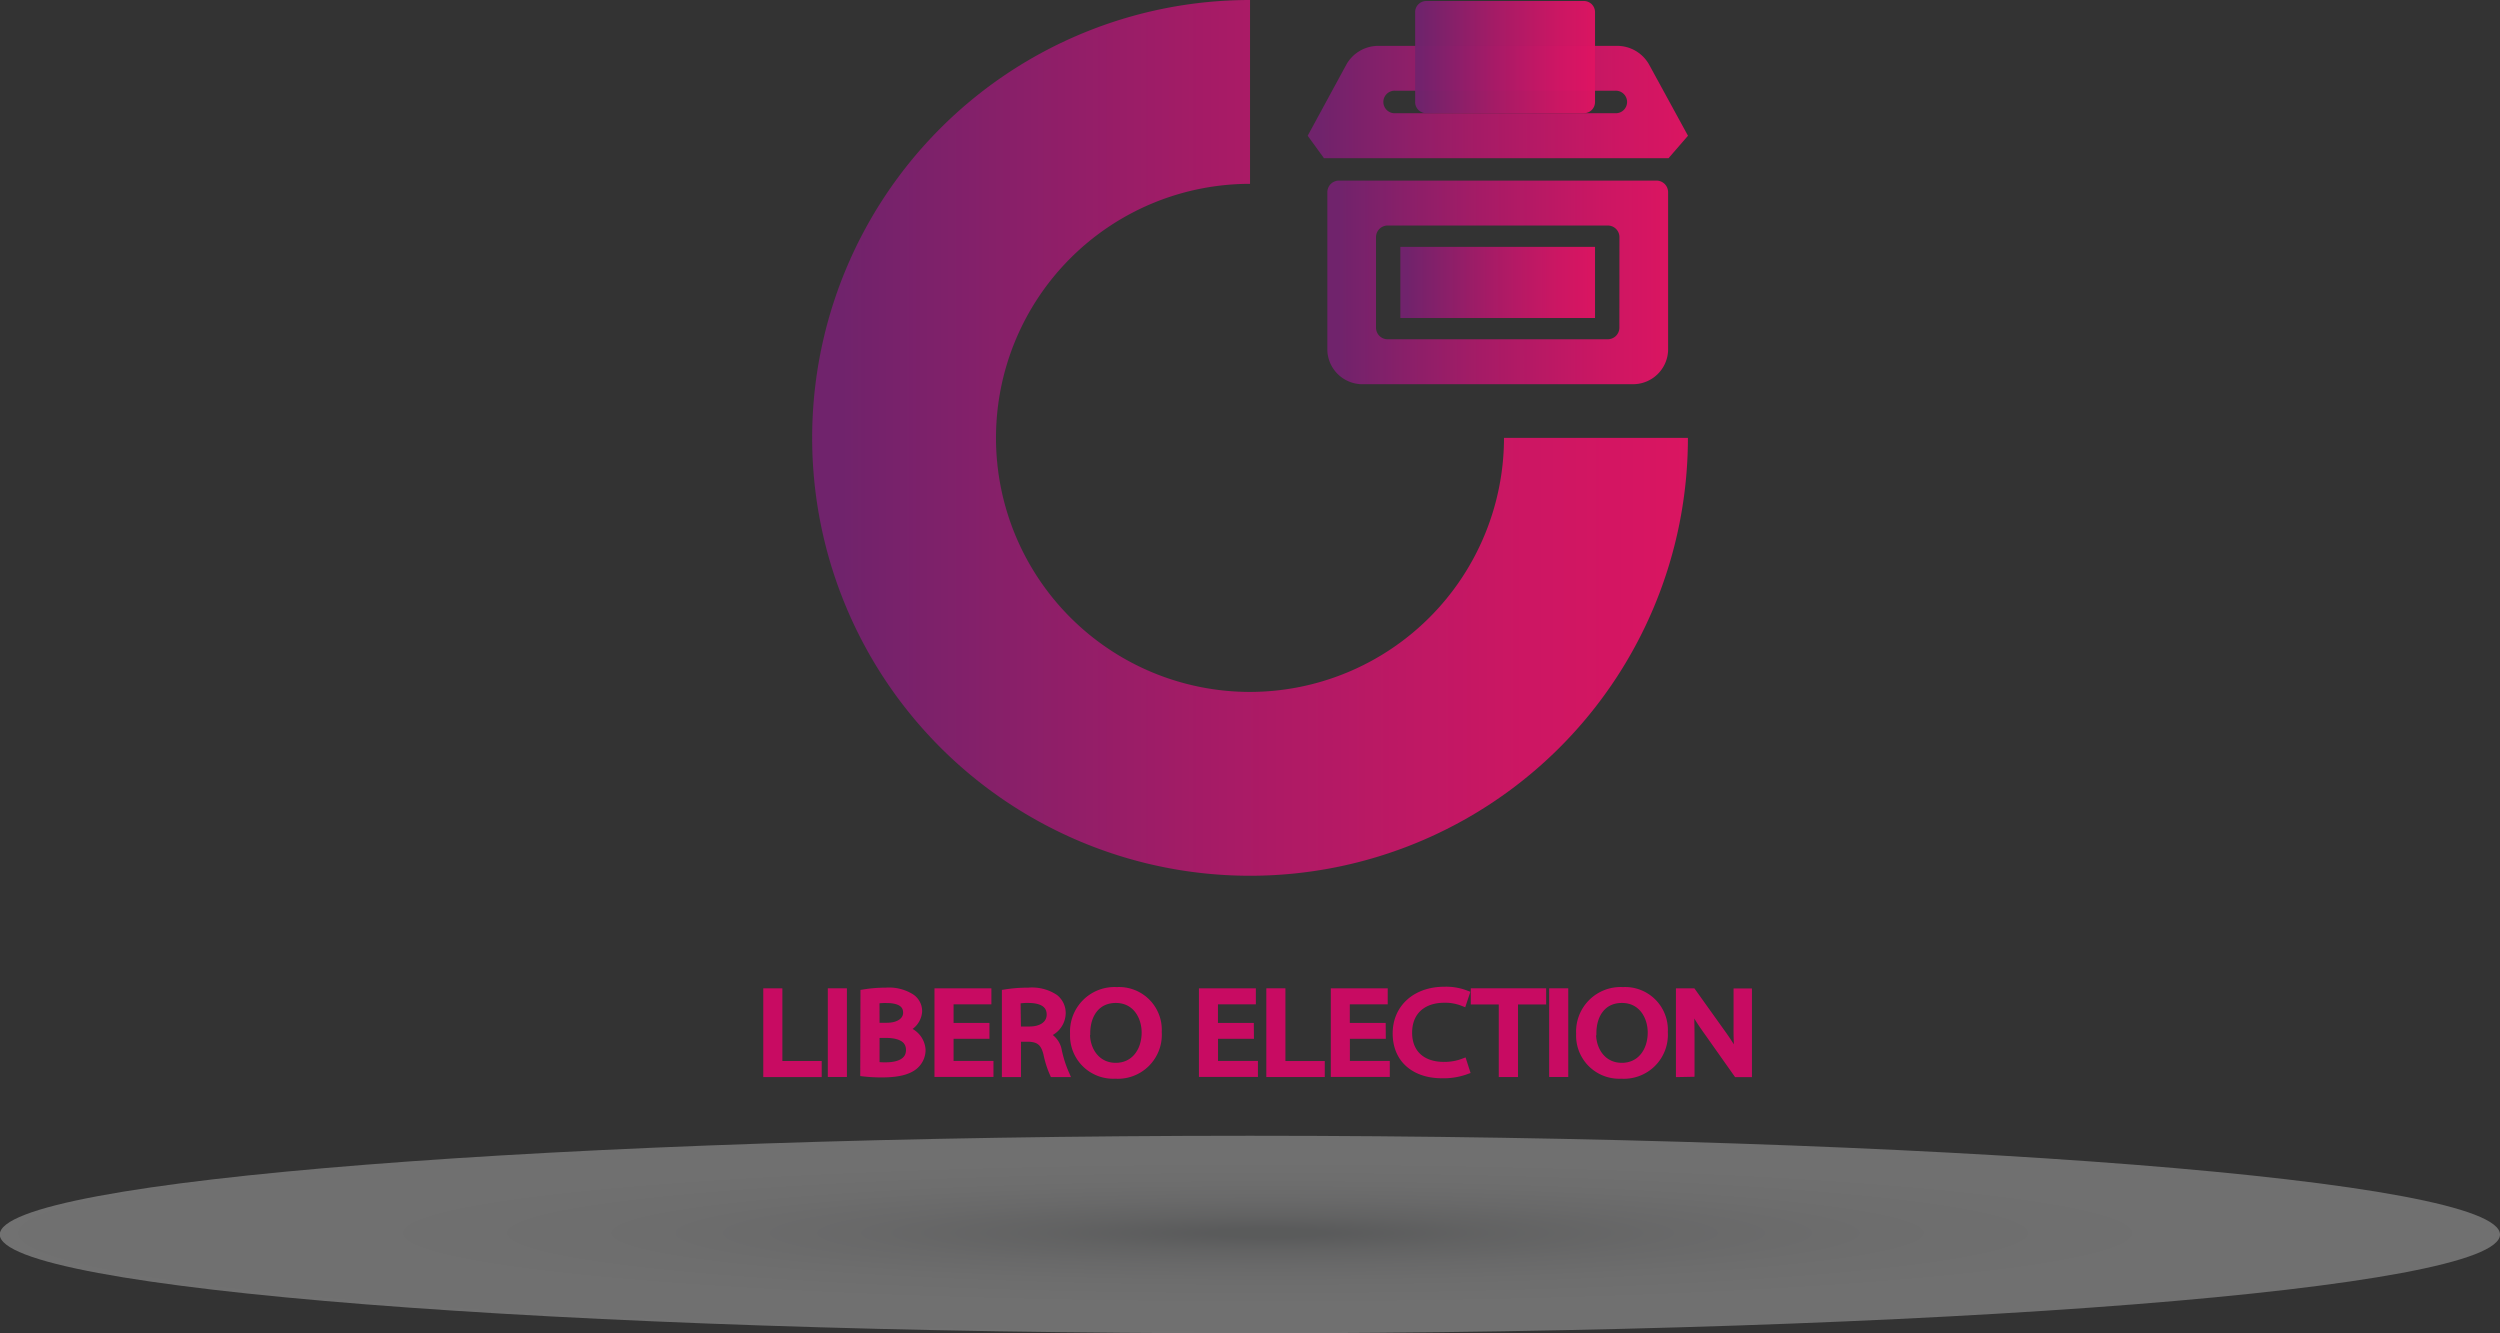 <svg xmlns="http://www.w3.org/2000/svg" xmlns:xlink="http://www.w3.org/1999/xlink" viewBox="0 0 348.27 185.74"><rect x="0" y="0" width="348.27" height="185.74" fill="#333333" stroke="none"/><defs><style>.cls-1{isolation:isolate;}.cls-2{opacity:0.3;mix-blend-mode:multiply;fill:url(#radial-gradient);}.cls-3{fill:#c80b62;stroke:#c80b62;stroke-miterlimit:10;}.cls-4{fill:url(#linear-gradient);}.cls-5{fill:url(#linear-gradient-2);}.cls-6{fill:url(#linear-gradient-3);}.cls-7{fill:url(#linear-gradient-4);}.cls-8{fill:url(#linear-gradient-5);}</style><radialGradient id="radial-gradient" cx="671.73" cy="1121.43" r="11.37" gradientTransform="translate(-10111.3 -1079.94) scale(15.32 1.21)" gradientUnits="userSpaceOnUse"><stop offset="0.04" stop-color="#b4b6b8"/><stop offset="0.05" stop-color="#b5b7b9"/><stop offset="0.18" stop-color="#d0d1d2"/><stop offset="0.33" stop-color="#e5e5e6"/><stop offset="0.5" stop-color="#f4f4f4"/><stop offset="0.7" stop-color="#fcfcfc"/><stop offset="1" stop-color="#fff"/></radialGradient><linearGradient id="linear-gradient" x1="116.16" y1="166.23" x2="238.17" y2="166.23" gradientUnits="userSpaceOnUse"><stop offset="0.03" stop-color="#71226d" stop-opacity="0.97"/><stop offset="0.45" stop-color="#a81a67" stop-opacity="0.97"/><stop offset="0.81" stop-color="#d01564" stop-opacity="0.97"/><stop offset="1" stop-color="#df1362" stop-opacity="0.97"/></linearGradient><linearGradient id="linear-gradient-2" x1="185.19" y1="119.44" x2="238.15" y2="119.44" xlink:href="#linear-gradient"/><linearGradient id="linear-gradient-3" x1="187.94" y1="144.57" x2="235.41" y2="144.57" xlink:href="#linear-gradient"/><linearGradient id="linear-gradient-4" x1="200.18" y1="113.19" x2="225.23" y2="113.19" xlink:href="#linear-gradient"/><linearGradient id="linear-gradient-5" x1="195.08" y1="39.35" x2="222.2" y2="39.35" xlink:href="#linear-gradient"/></defs><title>LiberoElection</title><g class="cls-1"><g id="Layer_1" data-name="Layer 1"><path id="_Yol_" data-name="&lt;Yol&gt;" class="cls-2" d="M351.3,277.21c0,7.6-78,13.76-174.15,13.76S3,284.81,3,277.21,81,263.45,177.15,263.45,351.3,269.61,351.3,277.21Z" transform="translate(-3.03 -105.23)"/><path class="cls-3" d="M109.86,243.41h1.66v10.13H117v1.23h-7.14Z" transform="translate(-3.03 -105.23)"/><path class="cls-3" d="M120.51,243.41v11.35h-1.66V243.41Z" transform="translate(-3.03 -105.23)"/><path class="cls-3" d="M123.4,243.56a18.08,18.08,0,0,1,3-.24,5.81,5.81,0,0,1,3.52.83,2.29,2.29,0,0,1,1.07,2,2.77,2.77,0,0,1-2.17,2.49v0a3.06,3.06,0,0,1,2.65,2.85,2.91,2.91,0,0,1-1.09,2.27c-.9.72-2.34,1.06-4.44,1.06a21.65,21.65,0,0,1-2.57-.13Zm1.66,4.65h1.5c1.75,0,2.78-.81,2.78-1.9,0-1.33-1.14-1.85-2.82-1.85a8,8,0,0,0-1.47.1Zm0,5.44a9.93,9.93,0,0,0,1.39.07c1.71,0,3.29-.56,3.29-2.21s-1.5-2.19-3.31-2.19h-1.37Z" transform="translate(-3.03 -105.23)"/><path class="cls-3" d="M140.37,249.44h-5v4.09h5.56v1.23h-7.22V243.41h6.93v1.23h-5.27v3.59h5Z" transform="translate(-3.03 -105.23)"/><path class="cls-3" d="M143.1,243.56a19.37,19.37,0,0,1,3.18-.24,5.74,5.74,0,0,1,3.71.93,2.68,2.68,0,0,1,1,2.16,3.06,3.06,0,0,1-2.42,2.9v.05a2.9,2.9,0,0,1,1.89,2.29,16.53,16.53,0,0,0,1,3.12h-1.71a13.44,13.44,0,0,1-.86-2.71c-.38-1.57-1.07-2.16-2.57-2.21h-1.56v4.92H143.1Zm1.66,5.17h1.69c1.77,0,2.89-.86,2.89-2.16,0-1.47-1.2-2.11-3-2.12a7.67,7.67,0,0,0-1.64.13Z" transform="translate(-3.03 -105.23)"/><path class="cls-3" d="M164.37,249a5.63,5.63,0,0,1-6,6,5.5,5.5,0,0,1-5.77-5.76,5.7,5.7,0,0,1,6-6A5.46,5.46,0,0,1,164.37,249Zm-10,.19c0,2.43,1.49,4.6,4.09,4.6s4.11-2.14,4.11-4.72c0-2.26-1.33-4.62-4.09-4.62S154.41,246.66,154.41,249.16Z" transform="translate(-3.03 -105.23)"/><path class="cls-3" d="M177.21,249.44h-5v4.09h5.56v1.23h-7.22V243.41h6.93v1.23h-5.28v3.59h5Z" transform="translate(-3.03 -105.23)"/><path class="cls-3" d="M179.94,243.41h1.66v10.13h5.48v1.23h-7.14Z" transform="translate(-3.03 -105.23)"/><path class="cls-3" d="M195.58,249.44h-5v4.09h5.56v1.23h-7.22V243.41h6.93v1.23h-5.28v3.59h5Z" transform="translate(-3.03 -105.23)"/><path class="cls-3" d="M207.27,254.4a9.17,9.17,0,0,1-3.39.54c-3.62,0-6.34-2-6.34-5.75,0-3.55,2.72-6,6.7-6a7.66,7.66,0,0,1,3,.5l-.4,1.2a6.71,6.71,0,0,0-2.59-.47c-3,0-5,1.7-5,4.68,0,2.78,1.81,4.56,4.93,4.56a7.38,7.38,0,0,0,2.7-.47Z" transform="translate(-3.03 -105.23)"/><path class="cls-3" d="M212.32,244.66h-3.9v-1.25h9.5v1.25H214v10.11h-1.68Z" transform="translate(-3.03 -105.23)"/><path class="cls-3" d="M221,243.41v11.35h-1.66V243.41Z" transform="translate(-3.03 -105.23)"/><path class="cls-3" d="M234.87,249a5.63,5.63,0,0,1-6,6,5.5,5.5,0,0,1-5.77-5.76,5.7,5.7,0,0,1,6-6A5.46,5.46,0,0,1,234.87,249Zm-10,.19c0,2.43,1.48,4.6,4.09,4.6s4.11-2.14,4.11-4.72c0-2.26-1.33-4.62-4.09-4.62S224.92,246.66,224.92,249.16Z" transform="translate(-3.03 -105.23)"/><path class="cls-3" d="M237,254.77V243.41h1.81l4.11,5.75a31.16,31.16,0,0,1,2.3,3.69l0,0a44.69,44.69,0,0,1-.19-4.67v-4.75h1.56v11.35H245L240.92,249a35.14,35.14,0,0,1-2.4-3.79l-.06,0c.1,1.43.13,2.8.13,4.68v4.85Z" transform="translate(-3.03 -105.23)"/><path class="cls-4" d="M177.17,201.62a35.39,35.39,0,1,1,0-70.78V105.23a61,61,0,1,0,61,61H212.55A35.43,35.43,0,0,1,177.17,201.62Z" transform="translate(-3.03 -105.23)"/><path class="cls-5" d="M232.76,114.22a5.1,5.1,0,0,0-4.54-2.6H195.13a5.1,5.1,0,0,0-4.54,2.6l-5.39,9.92,2.27,3.13h48l2.71-3.13ZM228,121H197.44a1.57,1.57,0,1,1,0-3.13H228a1.57,1.57,0,1,1,0,3.13Z" transform="translate(-3.03 -105.23)"/><path class="cls-6" d="M233.71,130.39H189.64a1.62,1.62,0,0,0-1.7,1.56v22.11a4.89,4.89,0,0,0,5.09,4.69h37.29a4.89,4.89,0,0,0,5.09-4.69V132A1.62,1.62,0,0,0,233.71,130.39Zm-5.09,20.54a1.62,1.62,0,0,1-1.7,1.56H196.42a1.62,1.62,0,0,1-1.7-1.56V138.21a1.62,1.62,0,0,1,1.7-1.56h30.51a1.62,1.62,0,0,1,1.7,1.56Z" transform="translate(-3.03 -105.23)"/><path class="cls-7" d="M223.66,105.37H201.74a1.55,1.55,0,0,0-1.57,1.56v12.51a1.55,1.55,0,0,0,1.57,1.56h21.92a1.55,1.55,0,0,0,1.57-1.56V106.93A1.55,1.55,0,0,0,223.66,105.37Z" transform="translate(-3.03 -105.23)"/><rect class="cls-8" x="195.08" y="34.39" width="27.12" height="9.91"/></g></g></svg>